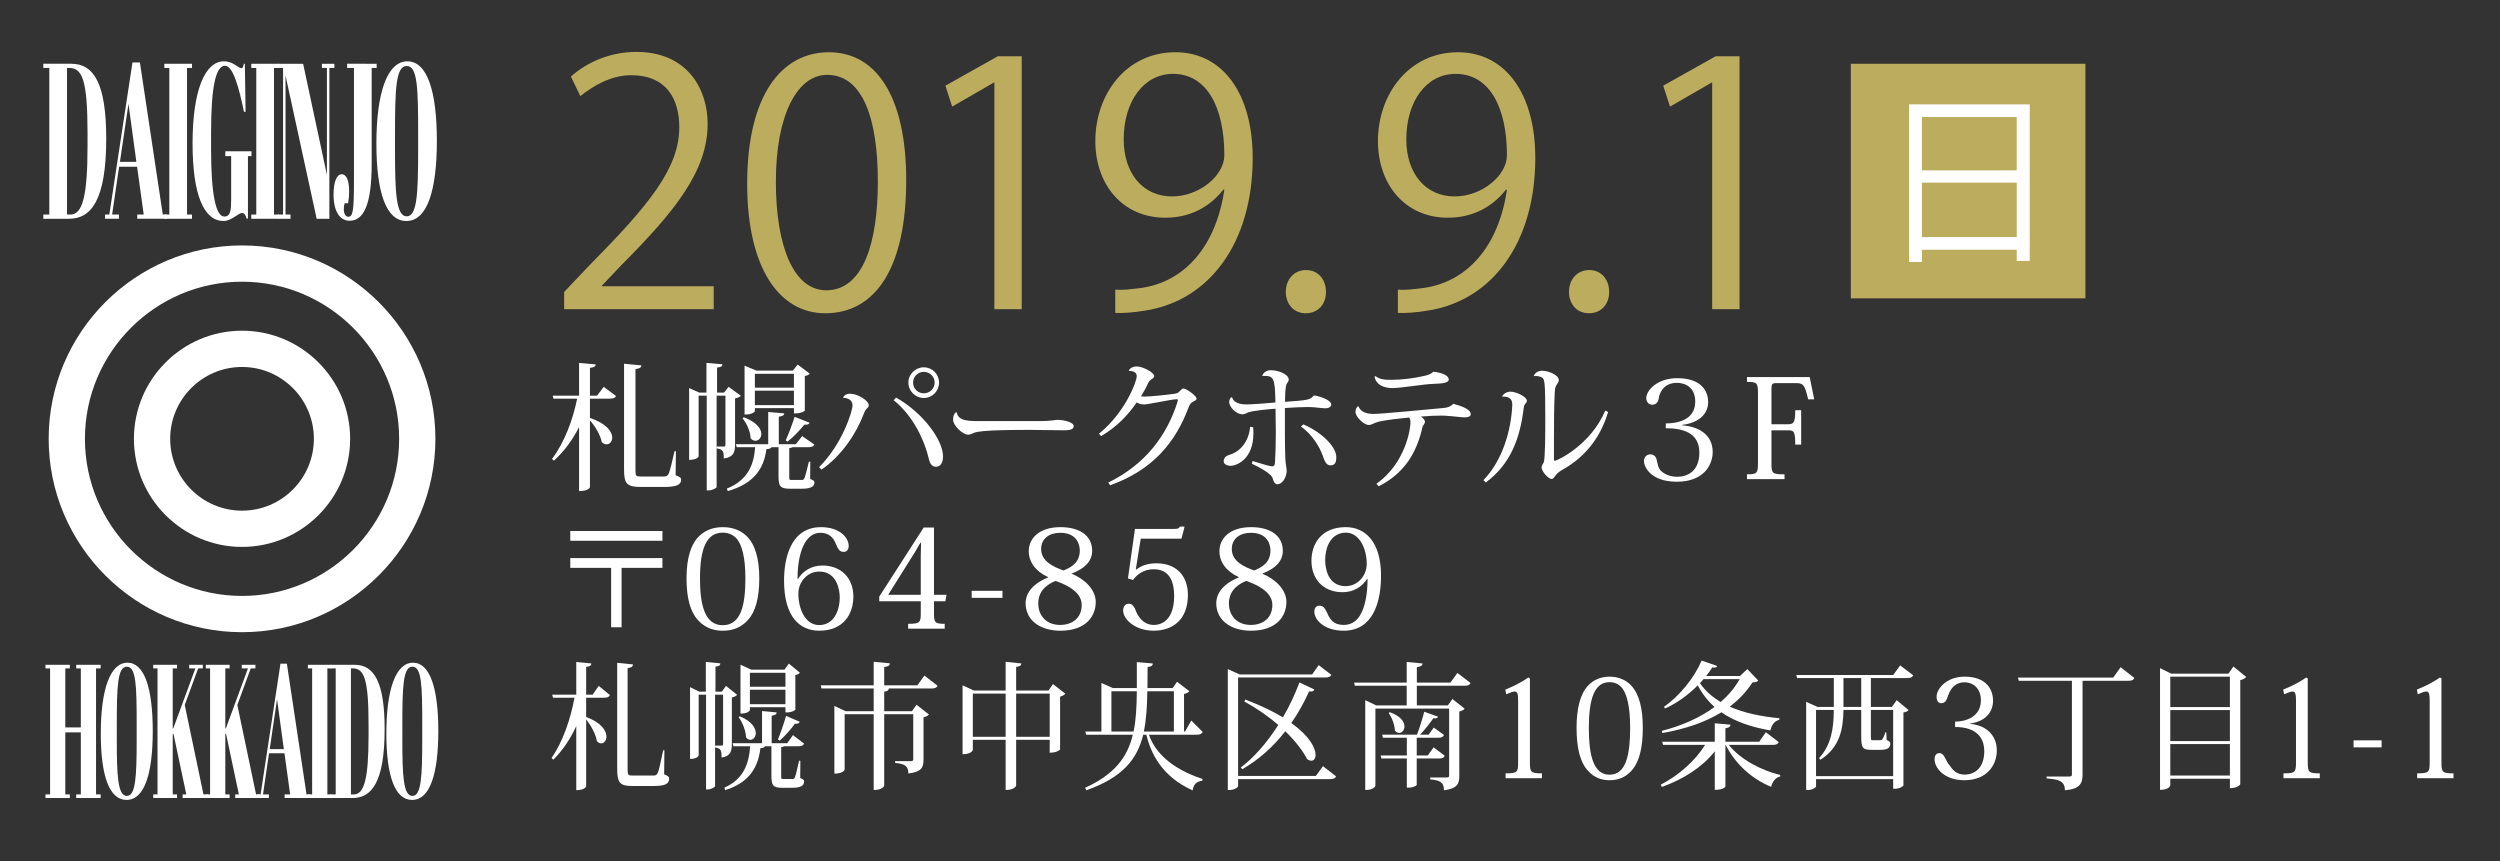 <?xml version="1.0" encoding="utf-8"?>
<!-- Generator: Adobe Illustrator 15.0.0, SVG Export Plug-In . SVG Version: 6.00 Build 0)  -->
<!DOCTYPE svg PUBLIC "-//W3C//DTD SVG 1.1//EN" "http://www.w3.org/Graphics/SVG/1.1/DTD/svg11.dtd">
<svg version="1.1" xmlns="http://www.w3.org/2000/svg" xmlns:xlink="http://www.w3.org/1999/xlink" x="0px" y="0px" width="418px"
	 height="144px" viewBox="0 0 418 144" enable-background="new 0 0 418 144" xml:space="preserve">
<rect x="0" y="0" width="418" height="144" fill="#333333" stroke="none"/>
<g id="レイヤー_2" display="none">
	<rect x="-104.5" y="-25.5" display="inline" fill="#50433E" stroke="#000000" stroke-miterlimit="10" width="553" height="254.5"/>
</g>
<g id="レイヤー_1">
	<rect x="483" y="2344" display="none" fill="#009F4C" width="890" height="316"/>
	<path display="none" fill="#FFFFFF" d="M683.285,2495.583c0,4.445-3.61,8.055-8.056,8.055c-4.427,0-8.055-3.592-8.055-8.055
		c0-4.5,3.646-8.056,8.055-8.056C679.657,2487.527,683.285,2491.102,683.285,2495.583z M667.973,2495.583
		c0,4.009,3.248,7.257,7.258,7.257s7.257-3.248,7.257-7.257c0-4.046-3.284-7.257-7.257-7.257
		C671.257,2488.326,667.973,2491.537,667.973,2495.583z M680.673,2495.583c0,3.012-2.431,5.443-5.443,5.443
		c-3.012,0-5.442-2.431-5.442-5.443c0-3.048,2.486-5.443,5.442-5.443C678.188,2490.14,680.673,2492.534,680.673,2495.583z"/>
	<path display="none" fill="#FFFFFF" d="M692.738,2493.72c-0.403,0-0.429,0.126-0.479,0.605c-0.101,1.058-0.932,2.595-2.015,2.595
		c-0.454,0-0.832-0.378-0.832-0.882c0-0.429,0.101-0.554,1.008-1.663c0.151-0.176,0.655-0.807,1.033-2.242
		c0.05-0.202,0.076-0.252,0.126-0.252c0.15,0,0.454,0.554,0.479,0.63c0.178,0.403,0.202,0.529,0.706,0.529h15.191
		c0.176,0,0.454-0.025,0.63-0.102c0.151-0.075,0.63-0.58,0.756-0.58c0.354,0,2.368,1.713,2.368,2.218
		c0,0.302-0.251,0.402-0.428,0.402c-0.151,0-0.781-0.101-0.907-0.101c-0.504,0-0.907,0.15-2.041,0.882
		c-0.076,0.05-0.529,0.354-0.604,0.354s-0.126-0.051-0.126-0.151c0-0.126,0.831-1.587,0.831-1.915c0-0.252-0.2-0.328-0.479-0.328
		L692.738,2493.72L692.738,2493.72z M694.2,2496.492c-0.102-0.102-0.102-0.126-0.102-0.151c0-0.05,0.025-0.075,0.076-0.075
		c0.176,0,0.958,0.075,1.134,0.101c1.234,0.05,2.268,0.076,3.451,0.076h4.057c0.302,0,0.63,0,0.906-0.403
		c0.403-0.604,0.479-0.706,0.781-0.706c0.428,0,2.242,1.108,2.242,1.486c0,0.303-0.202,0.353-1.109,0.604
		c-0.327,0.102-0.479,0.252-0.729,0.63c-0.453,0.681-1.059,1.563-2.317,2.872c-0.454,0.479-0.504,0.529-0.504,0.706
		c0,0.58,3.023,1.789,3.401,1.915c1.385,0.479,4.408,0.932,4.711,0.932c0.024,0,1.134-0.024,1.359-0.024
		c0.202,0,0.303,0.101,0.303,0.177c0,0.176-0.757,0.428-0.883,0.503c-0.604,0.328-1.083,0.706-1.461,1.235
		c-0.126,0.176-0.302,0.428-0.479,0.428s-4.057-0.882-7.356-3.451c-0.528-0.403-0.705-0.555-0.882-0.555
		c-0.353,0-1.688,1.033-1.965,1.185c-3.501,2.065-5.518,2.519-6.525,2.721c-0.63,0.126-1.285,0.277-1.915,0.277
		c-0.05,0-0.202,0-0.202-0.126s0.076-0.151,0.832-0.354c2.292-0.654,4.309-1.611,6.047-2.82c0.78-0.529,2.544-1.789,2.544-2.242
		c0-0.176-1.083-1.814-1.261-2.167c-0.15-0.277-0.756-1.537-0.882-1.789c-0.151-0.277-0.302-0.354-0.68-0.354
		c-0.252,0-1.663,0.126-1.891,0.126c-0.074,0-0.125-0.076-0.2-0.177L694.2,2496.492z M709.088,2485.508
		c0.403,0.228,0.705,0.403,0.705,0.68c0,0.252-0.227,0.328-0.403,0.328c-0.101,0-0.554-0.051-0.654-0.051
		c-0.756,0-1.89,0.102-3.352,0.277c-3.678,0.402-7.355,0.706-11.059,0.706h-1.486c-0.277,0-0.454-0.102-0.454-0.177
		c0-0.102,0.454-0.177,0.58-0.177c1.965-0.2,7.306-0.655,11.689-2.091c0.302-0.102,1.813-0.756,1.89-0.756
		C706.646,2484.248,708.811,2485.355,709.088,2485.508z M696.039,2492.713c-0.781,0-0.856-0.454-1.159-1.939
		c-0.126-0.681-0.504-1.612-0.729-2.041c-0.052-0.076-0.303-0.429-0.303-0.504c0-0.076,0.051-0.151,0.177-0.151
		c0.326,0,3.048,1.965,3.048,3.578C697.072,2492.285,696.618,2492.713,696.039,2492.713z M698.633,2497.122
		c-0.68,0-0.755,0-0.755,0.176c0,0.403,2.015,3.175,2.67,3.175c0.529,0,2.521-2.771,2.521-3.1c0-0.252-0.252-0.252-0.429-0.252
		L698.633,2497.122L698.633,2497.122z M701.505,2492.587c-0.729,0-0.756-0.228-1.033-2.343c-0.076-0.555-0.252-1.185-0.428-1.587
		c-0.025-0.025-0.277-0.604-0.277-0.63c0-0.126,0.102-0.176,0.177-0.176c0.328,0,2.544,2.016,2.544,3.552
		C702.488,2491.554,702.488,2492.587,701.505,2492.587z M704.629,2492.259c0.629-1.411,1.159-2.847,1.537-4.333
		c0.176-0.706,0.202-0.781,0.378-0.781c0.151,0,2.141,0.983,2.141,1.411c0,0.201-0.075,0.327-0.479,0.479
		c-0.68,0.277-0.958,0.58-1.537,1.386c-0.806,1.108-2.091,2.595-2.242,2.394C704.377,2492.788,704.604,2492.285,704.629,2492.259z"
		/>
	<path display="none" fill="#FFFFFF" d="M722.367,2486.339c-0.076,0.052-0.454,0.304-0.529,0.354
		c-0.503,0.428-2.292,3.073-2.292,3.375s0.252,0.428,0.605,0.58c0.554,0.202,0.729,0.302,0.729,0.58c0,0.2-0.101,0.276-0.328,0.452
		c-0.252,0.178-0.276,0.354-0.276,0.605c0,4.434,0.05,7.28,0.176,12.092c0,0.176,0.025,0.982,0.025,1.185
		c0,0.504-0.102,0.856-0.303,1.032c-0.252,0.228-0.932,0.479-1.285,0.479c-0.63,0-0.654-0.529-0.654-0.781
		c0-0.227,0.126-1.36,0.15-1.612c0.076-0.906,0.177-3.099,0.177-4.105c0-1.184-0.076-6.953-0.076-8.263c0-0.126,0-0.429-0.125-0.429
		c-0.052,0-1.587,2.192-1.839,2.52c-0.655,0.832-2.368,2.771-2.544,2.771c-0.076,0-0.102-0.051-0.102-0.102
		c0-0.025,0.252-0.403,0.277-0.479c0.101-0.127,2.016-3.375,2.922-5.189c2.368-4.736,2.646-5.895,2.646-7.129
		c0-0.15,0.075-0.227,0.201-0.227c0.076,0,0.151,0.024,0.228,0.075c0.176,0.102,1.058,0.604,1.259,0.706
		c1.083,0.604,1.209,0.68,1.209,1.083C722.619,2486.138,722.493,2486.264,722.367,2486.339z M733.25,2492.385
		c-0.327,0-0.806,0.025-0.806,0.832c0,0.856,0.075,4.687,0.075,5.441c0.025,0.831,0.102,4.483,0.102,5.215
		c0,1.107,0,1.864-1.008,2.569c-0.504,0.353-1.185,0.554-1.486,0.554c-0.227,0-0.277-0.075-0.68-0.604
		c-0.177-0.303-1.234-1.311-2.091-1.537c-0.051-0.025-0.579-0.151-0.579-0.202c0-0.076,0.075-0.076,0.101-0.076
		c0.252,0,1.311,0.024,1.537,0.024c1.814,0,2.016,0,2.167-0.504c0.126-0.402,0.126-5.188,0.126-6.424c0-1.26,0-3.3-0.05-4.483
		c-0.025-0.73-0.429-0.806-0.807-0.806h-3.274c-0.58,0-2.292,0.024-3.174,0.075c-0.102,0-0.453,0.05-0.555,0.05
		c-0.076,0-0.126-0.05-0.202-0.15l-0.503-0.579c-0.101-0.101-0.101-0.126-0.101-0.176c0-0.025,0.024-0.052,0.101-0.052
		c0.177,0,0.957,0.076,1.108,0.102c1.159,0.05,2.267,0.076,3.451,0.076h3.148c0.807,0,0.807-0.277,0.807-1.639
		c0-4.735,0-5.089-0.378-5.668c-0.025-0.024-0.102-0.15-0.102-0.227c0-0.176,0.151-0.176,0.202-0.176
		c0.201,0,2.041,0.529,2.368,0.604c0.251,0.076,0.479,0.176,0.479,0.428c0,0.328-0.328,0.529-0.528,0.655
		c-0.177,0.102-0.252,0.177-0.252,0.755c0,0.706-0.051,3.83-0.025,4.459c0,0.604,0.025,0.781,0.479,0.781
		c0.454,0,0.555-0.126,1.311-1.209c0.504-0.755,0.554-0.831,0.729-0.831c0.177,0,2.57,1.915,2.57,2.343
		c0,0.378-0.454,0.378-1.36,0.378L733.25,2492.385L733.25,2492.385z M724.407,2495.03c0-0.102,0.076-0.126,0.126-0.126
		c0.15,0,1.26,0.73,1.512,0.882c0.705,0.479,2.091,1.437,2.091,3.274c0,1.159-0.654,1.563-1.26,1.563
		c-0.705,0-0.806-0.504-0.907-1.26c-0.126-0.982-0.604-2.394-0.932-3.1C724.936,2496.063,724.407,2495.056,724.407,2495.03z"/>
	<path display="none" fill="#FFFFFF" d="M751.012,2491.595c0-2.055-0.09-2.72-1.45-2.841l-1.451-0.121
		c-0.242-0.121-0.272-0.544-0.03-0.665c2.54-0.454,4.202-1.24,4.988-1.753c0.12,0,0.241,0.061,0.302,0.15
		c-0.062,0.545-0.121,2.056-0.121,3.778v11.729c0,2.327,0.061,2.842,1.3,2.932l1.271,0.091c0.182,0.182,0.15,0.665-0.061,0.756
		c-1.179-0.061-2.539-0.091-3.597-0.091c-1.088,0-2.449,0.03-3.627,0.091c-0.211-0.091-0.242-0.573-0.062-0.756l1.239-0.091
		c1.271-0.09,1.3-0.604,1.3-2.932L751.012,2491.595L751.012,2491.595z"/>
	<path display="none" fill="#FFFFFF" d="M763.439,2487.636c0.15-0.483,0.302-0.756,0.785-0.815l7.285-1.028
		c0.182-0.03,0.272,0.151,0.272,0.272c-0.211,0.664-0.665,1.42-1.088,1.875l-5.713,0.815c-0.695,0.091-0.847,0.242-1.028,0.815
		l-0.544,1.813c-0.121,0.363,0,0.514,0.423,0.544l0.635,0.061c3.778,0.363,8.01,2.025,8.01,6.621c0,5.229-6.016,8.855-10.821,9.008
		c-0.333-0.121-0.363-0.727-0.091-0.938c4.686-0.271,8.676-3.144,8.676-7.285c0-4.291-4.564-5.379-8.132-5.44
		c-0.453,0-0.483-0.242-0.271-0.937L763.439,2487.636z"/>
	<path display="none" fill="#FFFFFF" d="M778.496,2493.418c0-1.027,0.725-1.783,1.692-1.783c1.027,0,1.692,0.816,1.692,1.783
		s-0.665,1.663-1.692,1.663C779.312,2495.081,778.496,2494.446,778.496,2493.418z M778.496,2502.306
		c0-1.028,0.725-1.784,1.692-1.784c1.027,0,1.692,0.816,1.692,1.784s-0.665,1.663-1.692,1.663
		C779.312,2503.968,778.496,2503.333,778.496,2502.306z"/>
	<path display="none" fill="#FFFFFF" d="M800.2,2496.1c0,4.746-1.844,9.885-6.257,9.885c-4.414,0-6.258-5.139-6.258-9.885
		c0-4.564,1.845-9.885,6.258-9.885S800.2,2491.535,800.2,2496.1z M790.376,2496.1c0,2.842,0.242,8.978,3.567,8.978
		c3.324,0,3.565-6.136,3.565-8.978s-0.242-8.979-3.565-8.979C790.618,2487.122,790.376,2493.258,790.376,2496.1z"/>
	<path display="none" fill="#FFFFFF" d="M815.317,2496.1c0,4.746-1.845,9.885-6.258,9.885c-4.414,0-6.257-5.139-6.257-9.885
		c0-4.564,1.845-9.885,6.257-9.885C813.473,2486.215,815.317,2491.535,815.317,2496.1z M805.493,2496.1
		c0,2.842,0.242,8.978,3.566,8.978c3.325,0,3.567-6.136,3.567-8.978s-0.242-8.979-3.567-8.979
		C805.735,2487.122,805.493,2493.258,805.493,2496.1z"/>
	<path display="none" fill="#FFFFFF" d="M836.146,2495.005c1.713,0.881,3.048,1.385,4.182,1.385c1.436,0,3.578-0.729,5.089-1.763
		c0.227-0.15,0.302-0.202,0.403-0.202c0.276,0,0.353,0.228,0.353,0.328c0,0.428-3.4,2.922-6.625,2.922
		c-0.58,0-1.663-0.024-4.509-1.461c-2.67-1.36-3.578-1.335-4.208-1.335c-1.133,0-3.099,0.378-4.761,1.437
		c-0.126,0.075-0.831,0.554-0.882,0.554c-0.228,0-0.327-0.176-0.327-0.328c0-0.454,3.4-3.048,6.625-3.048
		C832.24,2493.494,833.424,2493.594,836.146,2495.005z"/>
	<path display="none" fill="#FFFFFF" d="M875.646,2495.583c0,4.445-3.611,8.055-8.057,8.055c-4.427,0-8.055-3.592-8.055-8.055
		c0-4.5,3.646-8.056,8.055-8.056C872.016,2487.527,875.646,2491.102,875.646,2495.583z M860.332,2495.583
		c0,4.009,3.248,7.257,7.257,7.257c4.01,0,7.257-3.248,7.257-7.257c0-4.046-3.284-7.257-7.257-7.257
		S860.332,2491.537,860.332,2495.583z M873.032,2495.583c0,3.012-2.432,5.443-5.443,5.443s-5.443-2.431-5.443-5.443
		c0-3.048,2.486-5.443,5.443-5.443S873.032,2492.534,873.032,2495.583z"/>
	<path display="none" fill="#FFFFFF" d="M889.753,2485.734c0.302,0,0.454,0,0.706-0.277c0.151-0.176,0.453-0.605,0.729-0.605
		c0.403,0,1.512,1.159,1.512,1.587c0,0.151-0.025,0.202-0.453,0.63c-0.252,0.252-0.252,0.856-0.252,1.234
		c0,0.529,0.076,3.148,0.076,3.753c0,1.233-0.933,1.26-1.108,1.26c-0.529,0-0.604-0.353-0.731-1.058
		c-0.074-0.403-0.428-0.403-0.806-0.403h-3.25c-0.855,0-0.855,0.2-0.855,0.981c0,3.426,0.024,8.918,0.024,12.344
		c0,0.479,0,1.688-1.107,1.688c-0.73,0-0.73-0.629-0.73-0.881c0-0.076,0.05-0.681,0.05-0.983c0.228-6.424,0.228-6.852,0.228-12.722
		c0-3.022-0.05-4.006-0.075-4.61c-0.025-0.277-0.151-2.318-0.151-2.393c0-0.102,0-0.252,0.102-0.252
		c0.454,0,1.008,0.326,1.233,0.453c0.43,0.252,0.605,0.252,0.958,0.252h3.902V2485.734z M885.974,2489.11
		c-0.654,0-0.654,0.126-0.654,0.981c0,1.008,0,1.108,0.654,1.108h3.753c0.655,0,0.655-0.151,0.655-0.933
		c0-1.058,0-1.158-0.655-1.158L885.974,2489.11L885.974,2489.11z M889.703,2488.455c0.705,0,0.705-0.05,0.705-1.159
		c0-0.78,0-0.882-0.705-0.882h-3.653c-0.706,0-0.706,0.05-0.706,1.159c0,0.755,0,0.881,0.706,0.881L889.703,2488.455
		L889.703,2488.455z M896.983,2495.257c-0.655,0-0.933,0-0.933,0.681v2.064c0,0.277,0.025,0.58,0.403,0.58h0.882
		c0.228,0,0.479,0,0.756-0.403c0.579-0.78,0.629-0.856,0.881-0.856c0.378,0,1.663,1.233,1.663,1.587
		c0,0.327-0.528,0.327-1.335,0.327h-2.443c-0.579,0-0.807,0.075-0.807,0.705v4.636c0,0.882-0.729,1.26-1.184,1.26
		c-0.529,0-0.529-0.302-0.529-0.832c0-0.729,0.202-4.283,0.202-5.088c0-0.655-0.328-0.681-0.806-0.681h-0.883
		c-0.604,0-0.806,0.024-0.855,0.604c-0.151,1.285-0.403,2.746-1.915,4.535c-1.033,1.209-1.965,1.688-2.091,1.688
		c-0.075,0-0.177-0.075-0.177-0.151c0-0.05,0.051-0.101,0.379-0.454c1.31-1.436,2.367-3.98,2.367-5.744
		c0-0.353-0.176-0.479-0.504-0.479c-0.353,0-1.486,0-2.242,0.076c-0.074,0-0.453,0.05-0.528,0.05c-0.102,0-0.151-0.05-0.228-0.151
		l-0.504-0.58c-0.101-0.126-0.101-0.126-0.101-0.176s0.05-0.05,0.101-0.05c0.504,0,2.998,0.176,3.552,0.176
		c0.403,0,0.555-0.151,0.555-0.554v-2.092c0-0.327-0.05-0.654-0.655-0.654c-0.227,0-1.436,0.101-1.612,0.101
		c-0.076,0-0.126-0.051-0.227-0.15l-0.479-0.58c-0.101-0.126-0.101-0.126-0.101-0.177c0-0.05,0.05-0.05,0.076-0.05
		c0.176,0,0.932,0.076,1.107,0.076c0.73,0.024,2.041,0.101,3.478,0.101h3.174c1.083,0,1.31-0.024,1.612-0.402
		c0.503-0.68,0.578-0.756,0.806-0.756c0.327,0,1.587,1.082,1.587,1.485c0,0.328-0.529,0.328-1.335,0.328H896.983L896.983,2495.257z
		 M893.733,2498.583c0.504,0,0.756,0,0.806-0.353v-2.242c0-0.706-0.076-0.73-0.806-0.73h-0.832c-0.631,0-0.807,0-0.807,0.604v2.116
		c0,0.604,0.202,0.604,0.807,0.604L893.733,2498.583L893.733,2498.583z M901.115,2485.734c0.328,0,0.528,0,0.855-0.403
		c0.303-0.354,0.454-0.554,0.604-0.554c0.378,0,1.688,0.906,1.688,1.611c0,0.176-0.101,0.252-0.126,0.277
		c-0.428,0.328-0.504,0.403-0.58,0.604c-0.074,0.252-0.101,2.57-0.101,3.604c-0.025,1.789,0.025,10.581,0.025,12.571
		c0,1.737-0.202,2.569-0.958,2.998c-0.454,0.252-1.083,0.454-1.335,0.454c-0.202,0-0.253-0.051-0.605-0.68
		c-0.126-0.252-1.285-1.185-1.285-1.209c0-0.075,0.151-0.075,0.202-0.075c0.277,0.024,0.73,0.024,1.008,0.024
		c1.083,0,1.234-0.15,1.234-1.789c0-1.486,0.05-8.842,0.05-10.505c0-0.655-0.277-0.68-0.832-0.68h-3.552
		c-0.756,0-0.781,0.151-0.832,0.655c-0.076,0.68-0.982,0.806-1.134,0.806c-0.303,0-0.63-0.101-0.63-0.806v-4.51
		c0-0.402-0.126-2.241-0.126-2.67c0-0.101,0.051-0.402,0.276-0.402c0.277,0,0.479,0.101,1.311,0.504
		c0.353,0.176,0.479,0.176,0.78,0.176h4.062V2485.734z M897.21,2486.415c-0.729,0-0.729,0.05-0.729,1.033
		c0,0.907,0,0.957,0.729,0.957h3.879c0.378,0,0.73,0,0.73-0.454c0-0.428,0-1.209-0.051-1.311c-0.075-0.227-0.302-0.227-0.68-0.227
		L897.21,2486.415L897.21,2486.415z M897.235,2489.085c-0.503,0-0.681,0-0.73,0.328c-0.025,0.101-0.025,1.209-0.025,1.36
		c0,0.554,0.201,0.554,0.756,0.554h3.83c0.729,0,0.729-0.025,0.729-0.958c0-1.159,0-1.285-0.729-1.285L897.235,2489.085
		L897.235,2489.085z"/>
	<path display="none" fill="#FFFFFF" d="M910.791,2502.765c0.529,1.839,0.58,2.041,0.58,2.494c0,0.756-0.428,1.335-1.108,1.335
		c-0.932,0-0.982-0.832-1.058-1.939c-0.227-3.226-0.731-3.577-1.638-4.006c-0.126-0.05-0.856-0.302-0.856-0.327
		c0-0.076,1.587-0.454,1.814-0.63c0.806-0.604,3.148-7.685,3.4-7.685c0.076,0,0.05,0.076,0.05,0.151
		c0,0.705-1.536,6.701-1.536,7.986C910.438,2501.152,910.514,2501.782,910.791,2502.765z M909.833,2493.015
		c-0.479,0-0.579-0.126-1.159-1.31c-0.15-0.303-0.528-0.883-1.107-1.437c-0.177-0.15-0.505-0.454-0.505-0.528
		c0-0.076,0.228-0.076,0.303-0.076c1.31,0,3.351,0.981,3.351,2.217C910.715,2492.311,910.589,2493.015,909.833,2493.015z
		 M911.571,2487.624c-0.377,0-0.479-0.126-1.411-1.36c-0.681-0.932-0.982-1.26-1.311-1.562c-0.024-0.025-0.428-0.378-0.428-0.504
		c0-0.076,0.102-0.076,0.151-0.076c0.101,0,1.335,0.252,1.889,0.479c1.108,0.453,1.99,1.108,1.99,2.115
		C912.453,2487.12,912.126,2487.624,911.571,2487.624z M919.885,2503.722c0,0.177-0.075,0.202-0.755,0.454
		c-0.604,0.228-3.074,1.612-3.678,1.864c-0.907,0.378-2.595,0.981-3.048,0.981c-0.076,0-0.202-0.024-0.202-0.101
		c0-0.051,1.839-1.134,2.167-1.361c0.781-0.528,2.368-1.789,2.948-2.519c0.353-0.428,0.528-0.655,0.756-0.655
		c0.176,0,0.252,0.05,0.957,0.529C919.154,2502.991,919.885,2503.395,919.885,2503.722z M927.518,2487.322
		c0.202,0,0.454-0.025,0.655-0.378c0.151-0.277,0.252-0.354,0.378-0.354c0.302,0,1.915,1.461,1.915,1.89
		c0,0.328-0.554,0.504-0.958,0.504c-0.604,0-0.981,0.076-1.436,0.529c-0.075,0.076-0.755,0.706-0.856,0.706
		c-0.05,0-0.101-0.101-0.101-0.15c0-0.228,0.63-1.437,0.63-1.738c0-0.327-0.252-0.353-0.504-0.353h-10.883
		c-0.479,0-0.655,0.075-0.73,0.402c-0.202,1.008-0.479,2.242-1.537,2.242c-0.402,0-0.855-0.377-0.855-0.957
		c0-0.354,0.101-0.529,0.528-1.209c0.303-0.504,0.555-1.007,0.781-2.015c0.05-0.202,0.151-0.757,0.228-0.757
		c0.075,0,0.327,0.252,0.554,0.883c0.276,0.705,0.276,0.756,0.832,0.756h3.652c0.327,0,0.73,0,0.73-0.73
		c0-0.252-0.126-1.084-0.176-1.36c-0.025-0.126-0.252-0.781-0.252-0.933c0-0.15,0.101-0.227,0.276-0.227
		c0.151,0,1.285,0.227,1.663,0.302c0.907,0.177,1.008,0.202,1.008,0.504c0,0.151-0.176,0.302-0.554,0.681
		c-0.227,0.227-0.202,0.957-0.202,1.058c0,0.706,0.428,0.706,0.706,0.706h4.507V2487.322z M917.542,2501.73
		c-0.328,0-0.479,0.025-0.73,0.403c-0.176,0.228-0.353,0.479-0.855,0.479c-0.604,0-0.756-0.403-0.756-0.73
		c0-0.227,0.076-1.26,0.101-1.461c0-0.453,0.025-3.022,0.025-3.199c0-0.729-0.025-1.537-0.076-2.267
		c-0.025-0.228-0.151-1.134-0.151-1.335c0-0.102,0-0.252,0.126-0.252c0.327,0,1.185,0.529,1.738,0.855
		c0.354,0.228,0.554,0.228,0.781,0.228h2.116c0.528,0,0.705-0.177,0.705-0.856c0-1.713,0-1.89-0.781-1.89
		c-0.554,0-1.814,0-2.318,0.076c-0.05,0-0.302,0.05-0.353,0.05c-0.102,0-0.151-0.076-0.228-0.176l-0.479-0.58
		c-0.075-0.05-0.126-0.126-0.126-0.176c0-0.025,0.051-0.051,0.101-0.051c0.176,0,0.957,0.076,1.108,0.102
		c1.159,0.05,2.292,0.076,3.451,0.076h1.611c1.083,0,1.209,0,1.513-0.303c0.15-0.176,0.78-1.058,0.981-1.058
		s2.041,1.461,2.041,1.688c0,0.353-0.504,0.353-1.335,0.353h-2.922c-0.73,0-0.73,0.176-0.73,1.864c0,0.604,0.075,0.882,0.73,0.882
		h3.023c0.353,0,0.654-0.024,0.855-0.252c0.378-0.428,0.428-0.454,0.554-0.454c0.102,0,1.789,0.932,1.789,1.311
		c0,0.201-0.051,0.252-0.58,0.604c-0.227,0.15-0.252,1.36-0.252,1.638c0,0.302,0.025,2.771,0.051,3.048
		c0,0.201,0.075,0.882,0.075,1.234c0,0.806-0.428,1.436-1.134,1.436c-0.453,0-0.705-0.201-0.781-0.58
		c-0.075-0.479-0.126-0.705-0.756-0.705h-8.134V2501.73z M919.86,2497.676c0.705,0,0.705-0.328,0.705-1.285
		c0-0.932,0-1.284-0.705-1.284h-2.218c-0.706,0-0.706,0.327-0.706,1.31c0,0.932,0,1.26,0.706,1.26H919.86L919.86,2497.676z
		 M917.643,2498.355c-0.706,0-0.706,0.354-0.706,1.386c0,1.008,0,1.335,0.706,1.335h2.191c0.706,0,0.706-0.354,0.706-1.411
		c0-0.983,0-1.31-0.706-1.31H917.643L917.643,2498.355z M925.854,2497.676c0.73,0,0.73-0.454,0.73-0.856c0-1.461,0-1.713-0.73-1.713
		h-3.048c-0.729,0-0.729,0.479-0.729,0.855c0,1.486,0,1.713,0.729,1.713L925.854,2497.676L925.854,2497.676z M925.854,2501.077
		c0.681,0,0.681-0.604,0.681-0.907c0-1.461,0-1.813-0.681-1.813h-3.048c-0.705,0-0.705,0.604-0.705,0.906
		c0,1.461,0,1.814,0.705,1.814L925.854,2501.077L925.854,2501.077z M928.476,2506.997c-0.479,0-0.78-0.353-1.436-1.108
		c-1.083-1.233-2.343-2.115-3.124-2.568c-0.101-0.051-0.428-0.202-0.428-0.277c0-0.102,0.15-0.102,0.252-0.102
		c0.58,0,5.139,0.807,5.566,3.023C929.408,2506.417,928.979,2506.997,928.476,2506.997z"/>
	<path display="none" fill="#FFFFFF" d="M945.608,2491.595c0-2.055-0.091-2.72-1.451-2.841l-1.451-0.121
		c-0.242-0.121-0.272-0.544-0.03-0.665c2.54-0.454,4.202-1.24,4.988-1.753c0.121,0,0.242,0.061,0.302,0.15
		c-0.061,0.545-0.121,2.056-0.121,3.778v11.729c0,2.327,0.062,2.842,1.3,2.932l1.271,0.091c0.182,0.182,0.151,0.665-0.061,0.756
		c-1.179-0.061-2.538-0.091-3.597-0.091c-1.088,0-2.449,0.03-3.627,0.091c-0.211-0.091-0.242-0.573-0.061-0.756l1.238-0.091
		c1.271-0.09,1.301-0.604,1.301-2.932L945.608,2491.595L945.608,2491.595z"/>
	<path display="none" fill="#FFFFFF" d="M959.335,2488.965c3.145-3.083,6.831-4.05,8.675-4.292c0.211,0.091,0.272,0.483,0.121,0.636
		c-1.935,0.664-4.534,1.541-6.71,3.868c-2.569,2.72-3.446,6.045-3.446,9.159c0,3.507,1.209,6.741,4.202,6.741
		c2.268,0,3.416-2.056,3.416-4.625s-1.147-5.048-3.718-5.048c-0.604,0-1.088,0.15-1.391,0.241c-0.182-0.091-0.211-0.302-0.092-0.483
		c0.878-0.544,1.784-0.907,2.962-0.907c2.902,0,4.807,2.328,4.807,5.411c0,3.537-2.6,6.318-6.378,6.318
		c-4.413,0-6.499-3.446-6.499-7.558C955.284,2495.857,956.131,2492.109,959.335,2488.965z"/>
	<path display="none" fill="#FFFFFF" d="M973.092,2493.418c0-1.027,0.726-1.783,1.692-1.783c1.027,0,1.692,0.816,1.692,1.783
		s-0.665,1.663-1.692,1.663C973.908,2495.081,973.092,2494.446,973.092,2493.418z M973.092,2502.306
		c0-1.028,0.726-1.784,1.692-1.784c1.027,0,1.692,0.816,1.692,1.784s-0.665,1.663-1.692,1.663
		C973.908,2503.968,973.092,2503.333,973.092,2502.306z"/>
	<path display="none" fill="#FFFFFF" d="M994.797,2496.1c0,4.746-1.844,9.885-6.257,9.885c-4.414,0-6.257-5.139-6.257-9.885
		c0-4.564,1.844-9.885,6.257-9.885S994.797,2491.535,994.797,2496.1z M984.973,2496.1c0,2.842,0.242,8.978,3.567,8.978
		s3.566-6.136,3.566-8.978s-0.242-8.979-3.566-8.979C985.215,2487.122,984.973,2493.258,984.973,2496.1z"/>
	<path display="none" fill="#FFFFFF" d="M1009.914,2496.1c0,4.746-1.844,9.885-6.257,9.885c-4.414,0-6.257-5.139-6.257-9.885
		c0-4.564,1.844-9.885,6.257-9.885S1009.914,2491.535,1009.914,2496.1z M1000.09,2496.1c0,2.842,0.242,8.978,3.567,8.978
		s3.566-6.136,3.566-8.978s-0.241-8.979-3.566-8.979C1000.332,2487.122,1000.09,2493.258,1000.09,2496.1z"/>
	<rect id="_x3C_スライス_x3E__8_" fill="none" width="418" height="144"/>
	<rect x="569" display="none" opacity="0.3" fill="#00FF00" enable-background="new    " width="38" height="5000"/>
	<rect x="623" display="none" opacity="0.3" fill="#00FF00" enable-background="new    " width="38" height="5000"/>
	<rect x="677" display="none" opacity="0.3" fill="#00FF00" enable-background="new    " width="38" height="5000"/>
	<rect x="731" display="none" opacity="0.3" fill="#00FF00" enable-background="new    " width="38" height="5000"/>
	<rect x="785" display="none" opacity="0.3" fill="#00FF00" enable-background="new    " width="38" height="5000"/>
	<rect x="839" display="none" opacity="0.3" fill="#00FF00" enable-background="new    " width="38" height="5000"/>
	<rect x="893" display="none" opacity="0.3" fill="#00FF00" enable-background="new    " width="38" height="5000"/>
	<rect x="947" display="none" opacity="0.3" fill="#00FF00" enable-background="new    " width="38" height="5000"/>
	<rect x="544" display="none" opacity="0.3" fill="#FF9200" enable-background="new    " width="58" height="4997.443"/>
	<rect x="626" display="none" opacity="0.3" fill="#FF9200" enable-background="new    " width="58" height="4997.443"/>
	<rect x="708" display="none" opacity="0.3" fill="#FF9200" enable-background="new    " width="58" height="4997.443"/>
	<rect x="790" display="none" opacity="0.3" fill="#FF9200" enable-background="new    " width="58" height="4997.443"/>
	<rect x="872" display="none" opacity="0.3" fill="#FF9200" enable-background="new    " width="58" height="4997.443"/>
	<rect x="954" display="none" opacity="0.3" fill="#FF9200" enable-background="new    " width="58" height="4997.443"/>
	<g display="none" opacity="0.3">
		<rect x="494" display="inline" fill="#D22EFF" width="176" height="5000"/>
	</g>
	<g display="none" opacity="0.3">
		<rect x="690" display="inline" fill="#D22EFF" width="176" height="5000"/>
	</g>
	<g display="none" opacity="0.3">
		<rect x="886" display="inline" fill="#D22EFF" width="176" height="5000"/>
	</g>
	<rect x="543.25" y="10" display="none" opacity="0.3" fill="#45CDFF" enable-background="new    " width="225" height="4990"/>
	<rect x="788.25" y="10" display="none" opacity="0.3" fill="#45CDFF" enable-background="new    " width="225" height="4990"/>
	<rect x="298.25" display="none" opacity="0.3" fill="#5EFF7F" enable-background="new    " width="300" height="5000"/>
	<rect x="628.25" display="none" opacity="0.3" fill="#5EFF7F" enable-background="new    " width="300" height="5000"/>
	<rect x="958.25" display="none" opacity="0.3" fill="#5EFF7F" enable-background="new    " width="300" height="5000"/>
	<rect x="1.5" y="0.5" display="none" fill="none" stroke="#00FF00" stroke-miterlimit="10" width="3034" height="5000"/>
	<line display="none" fill="none" stroke="#00FF00" stroke-miterlimit="10" x1="3035" y1="2449.5" x2="0" y2="2449.5"/>
	<line display="none" fill="none" stroke="#00FF00" stroke-miterlimit="10" x1="3035" y1="2470.5" x2="0" y2="2470.5"/>
	<line display="none" fill="none" stroke="#00FF00" stroke-miterlimit="10" x1="3035" y1="2490.5" x2="0" y2="2490.5"/>
	<line display="none" fill="none" stroke="#00FF00" stroke-miterlimit="10" x1="3035" y1="2509.5" x2="0" y2="2509.5"/>
	<line display="none" fill="none" stroke="#00FF00" stroke-miterlimit="10" x1="3035" y1="2529.5" x2="0" y2="2529.5"/>
	<line display="none" fill="none" stroke="#00FF00" stroke-miterlimit="10" x1="3035" y1="2550.5" x2="0" y2="2550.5"/>
	<line display="none" fill="none" stroke="#00FF00" stroke-miterlimit="10" x1="3035" y1="2569.5" x2="0" y2="2569.5"/>
	<line display="none" fill="none" stroke="#00FF00" stroke-miterlimit="10" x1="3035" y1="2589.5" x2="0" y2="2589.5"/>
	<path fill="#FFFFFF" d="M40.467,91.443c-9.967,0-18.074-8.106-18.074-18.073c0-9.968,8.107-18.076,18.074-18.076
		s18.076,8.108,18.076,18.076C58.543,83.337,50.434,91.443,40.467,91.443 M40.467,61.357c-6.621,0-12.012,5.389-12.012,12.013
		s5.391,12.012,12.012,12.012c6.625,0,12.013-5.388,12.013-12.012S47.092,61.357,40.467,61.357"/>
	<path fill="#FFFFFF" d="M40.467,105.702c-17.827,0-32.33-14.505-32.33-32.333s14.503-32.332,32.33-32.332
		c17.828,0,32.333,14.504,32.333,32.332S58.295,105.702,40.467,105.702 M40.467,47.101c-14.482,0-26.267,11.785-26.267,26.27
		c0,14.483,11.784,26.268,26.267,26.268c14.486,0,26.27-11.782,26.27-26.268C66.737,58.886,54.954,47.101,40.467,47.101"/>
	<path fill="#FFFFFF" d="M11.539,36.578H7.243v-0.703h1.001V11.364H7.243v-0.702h4.691c3.75,0,5.828,3.294,5.828,12.512
		C17.762,33.615,15.167,36.578,11.539,36.578 M11.782,35.875c2.049,0,2.854-3.222,2.854-11.515v-2.148
		c0-8.996-0.94-10.848-3.065-10.848h-0.366v24.511H11.782L11.782,35.875z"/>
	<path fill="#FFFFFF" d="M22.922,27.877h-3.006l-1.169,7.998h1.14v0.703h-2.323v-0.703h0.714l3.872-25.436h1.244l3.824,25.436h0.699
		v0.703h-4.964v-0.703h1.079L22.922,27.877z M20.053,27.063h2.749l-1.32-9.699L20.053,27.063z"/>
	<polygon fill="#FFFFFF" points="32.105,10.662 32.105,11.364 31.271,11.364 31.271,35.875 32.105,35.875 32.105,36.578 
		27.475,36.578 27.475,35.875 28.311,35.875 28.311,11.364 27.475,11.364 27.475,10.662 	"/>
	<path fill="#FFFFFF" d="M38.649,33.282V26.1h-0.975v-0.813h4.374V26.1h-0.592v10.44h-0.228c-0.183-0.629-0.35-0.924-0.775-0.924
		c-0.606,0-1.746,1.333-3.066,1.333c-3.218,0-5.191-4.146-5.191-12.996c0-8.959,2.125-13.699,5.237-13.699
		c1.579,0,2.397,1.148,2.93,1.148c0.243,0,0.305-0.261,0.411-0.74h0.167l0.121,8.033h-0.273c-0.85-4.146-1.837-7.701-3.174-7.701
		c-1.503,0-2.322,3.406-2.322,11.07v2.925c0,7.517,0.804,11.218,2.202,11.218C38.556,36.207,38.649,35.171,38.649,33.282"/>
	<polygon fill="#FFFFFF" points="46.646,10.662 46.646,11.364 45.811,11.364 45.811,35.875 46.646,35.875 46.646,36.578 
		42.016,36.578 42.016,35.875 42.851,35.875 42.851,11.364 42.016,11.364 42.016,10.662 	"/>
	<polygon fill="#FFFFFF" points="55.07,36.578 52.946,36.578 47.738,12.624 47.738,35.875 48.575,35.875 48.575,36.578 
		46.494,36.578 46.494,35.875 47.329,35.875 47.329,11.364 46.494,11.364 46.494,10.662 50.683,10.662 54.66,29.247 54.66,11.364 
		53.826,11.364 53.826,10.662 55.907,10.662 55.907,11.364 55.07,11.364 	"/>
	<path fill="#FFFFFF" d="M62.978,10.662v0.701h-0.834v15.996c0,6.813-1.307,9.551-3.706,9.551c-1.623,0-2.67-1.592-2.67-4.369
		c0-2.107,0.529-3.405,1.349-3.405c0.882,0,1.261,1.222,1.261,2.851c0,0.631-0.06,1.296-0.167,2.001H57.62
		c-0.091,0.368-0.137,0.666-0.137,0.961c0,0.778,0.304,1.296,0.744,1.296c0.805,0,0.957-1.037,0.957-6.219V11.363h-1.14v-0.702
		L62.978,10.662L62.978,10.662z"/>
	<path fill="#FFFFFF" d="M68.124,10.254c3.266,0,4.919,4.888,4.919,13.293c0,8.255-1.594,13.402-5.101,13.402
		c-3.385,0-5.008-4.776-5.008-12.924C62.933,15.511,64.739,10.254,68.124,10.254 M69.915,22.396c0-7.59-0.09-11.364-1.912-11.364
		c-1.838,0-1.959,3.924-1.959,11.515v2.666c0,6.96,0.184,10.959,1.959,10.959c1.7,0,1.912-3.594,1.912-11.034V22.396z"/>
	<polygon fill="#FFFFFF" points="11.674,111.154 11.674,111.76 10.918,111.76 10.918,121.624 13.514,121.624 13.514,111.76 
		12.745,111.76 12.745,111.154 16.827,111.154 16.827,111.76 16.058,111.76 16.058,132.824 16.827,132.824 16.827,133.428 
		12.745,133.428 12.745,132.824 13.514,132.824 13.514,122.452 10.918,122.452 10.918,132.824 11.674,132.824 11.674,133.428 
		7.605,133.428 7.605,132.824 8.375,132.824 8.375,111.76 7.605,111.76 7.605,111.154 	"/>
	<path fill="#FFFFFF" d="M21.315,110.804c2.804,0,4.226,4.201,4.226,11.423c0,7.098-1.37,11.52-4.383,11.52
		c-2.909,0-4.305-4.104-4.305-11.104C16.853,115.324,18.406,110.804,21.315,110.804 M22.853,121.241c0-6.523-0.078-9.77-1.644-9.77
		c-1.579,0-1.682,3.373-1.682,9.896v2.292c0,5.98,0.155,9.419,1.682,9.419c1.461,0,1.644-3.087,1.644-9.483V121.241z"/>
	<polygon fill="#FFFFFF" points="29.599,111.154 29.599,111.76 28.88,111.76 28.88,121.814 28.985,121.751 32.663,111.76 
		31.632,111.76 31.632,111.154 33.917,111.154 33.917,111.76 33.133,111.76 30.889,117.869 34.02,132.824 34.724,132.824 
		34.724,133.428 30.537,133.428 30.537,132.824 31.15,132.824 28.998,122.674 28.88,122.736 28.88,132.824 29.599,132.824 
		29.599,133.428 25.62,133.428 25.62,132.824 26.336,132.824 26.336,111.76 25.62,111.76 25.62,111.154 	"/>
	<polygon fill="#FFFFFF" points="38.39,111.154 38.39,111.76 37.672,111.76 37.672,121.814 37.778,121.751 41.457,111.76 
		40.424,111.76 40.424,111.154 42.707,111.154 42.707,111.76 41.925,111.76 39.682,117.869 42.813,132.824 43.516,132.824 
		43.516,133.428 39.331,133.428 39.331,132.824 39.942,132.824 37.79,122.674 37.672,122.736 37.672,132.824 38.39,132.824 
		38.39,133.428 34.411,133.428 34.411,132.824 35.128,132.824 35.128,111.76 34.411,111.76 34.411,111.154 	"/>
	<path fill="#FFFFFF" d="M47.562,125.95h-2.584l-1.004,6.874h0.979v0.604h-1.995v-0.604h0.612l3.326-21.861h1.07l3.286,21.861h0.602
		v0.604h-4.267v-0.604h0.926L47.562,125.95z M45.096,125.251h2.361l-1.135-8.337L45.096,125.251z"/>
	<polygon fill="#FFFFFF" points="55.453,111.154 55.453,111.76 54.736,111.76 54.736,132.824 55.453,132.824 55.453,133.428 
		51.475,133.428 51.475,132.824 52.192,132.824 52.192,111.76 51.475,111.76 51.475,111.154 	"/>
	<path fill="#FFFFFF" d="M58.961,133.428h-3.69v-0.603h0.859V111.76h-0.859v-0.605H59.3c3.224,0,5.011,2.832,5.011,10.756
		C64.311,130.882,62.081,133.428,58.961,133.428 M59.17,132.825c1.763,0,2.453-2.771,2.453-9.897v-1.846
		c0-7.732-0.809-9.322-2.634-9.322h-0.314v21.065H59.17z"/>
	<path fill="#FFFFFF" d="M69.058,110.804c2.806,0,4.228,4.201,4.228,11.423c0,7.098-1.371,11.52-4.383,11.52
		c-2.909,0-4.304-4.104-4.304-11.104C64.598,115.324,66.15,110.804,69.058,110.804 M70.599,121.241c0-6.523-0.079-9.77-1.644-9.77
		c-1.58,0-1.684,3.373-1.684,9.896v2.292c0,5.98,0.154,9.419,1.684,9.419c1.459,0,1.644-3.087,1.644-9.483V121.241z"/>
	<g>
		<path fill="#BCAC5E" d="M119.334,51.699H94.323V48.82l4.121-4.348c10.05-10.162,15.131-16.316,15.131-23.204
			c0-4.517-1.977-8.694-8.073-8.694c-3.388,0-6.437,1.863-8.469,3.5L95.452,12.8c2.597-2.314,6.437-4.121,10.953-4.121
			c8.524,0,11.912,6.21,11.912,12.025c0,7.96-5.589,14.735-14.34,23.543l-3.331,3.5v0.113h18.688V51.699z"/>
		<path fill="#BCAC5E" d="M124.927,30.697c0-14.792,5.758-21.962,13.662-21.962c8.018,0,12.929,7.565,12.929,21.397
			c0,14.679-5.138,22.244-13.55,22.244C130.29,52.377,124.927,44.812,124.927,30.697z M146.775,30.358
			c0-10.558-2.541-17.841-8.469-17.841c-5.024,0-8.581,6.719-8.581,17.841s3.104,18.179,8.412,18.179
			C144.404,48.537,146.775,40.408,146.775,30.358z"/>
		<path fill="#BCAC5E" d="M166.257,51.699V13.816h-0.112l-6.944,4.008l-1.13-3.5l8.751-4.912h4.009v42.287H166.257z"/>
		<path fill="#BCAC5E" d="M204.538,31.713c-2.314,2.937-5.589,4.687-9.711,4.687c-7.227,0-11.687-5.646-11.687-12.816
			c0-7.734,5.081-14.848,13.381-14.848c7.903,0,12.929,6.888,12.929,17.671c0,14.058-7.114,23.825-17.954,25.519
			c-1.976,0.339-3.782,0.452-5.024,0.396v-3.896c1.186,0.112,2.541-0.057,4.348-0.282c7.113-1.017,12.477-6.775,13.889-16.43
			H204.538z M187.883,23.301c0,5.702,3.219,9.542,8.074,9.542c4.572,0,8.751-3.501,8.751-6.888c0-8.131-2.992-13.606-8.582-13.606
			C191.214,12.349,187.883,16.978,187.883,23.301z"/>
		<path fill="#BCAC5E" d="M214.986,48.82c0-2.146,1.411-3.67,3.388-3.67c1.976,0,3.331,1.524,3.331,3.67
			c0,2.032-1.299,3.557-3.388,3.557C216.172,52.377,214.986,50.683,214.986,48.82z"/>
	</g>
	<g>
		<path fill="#BCAC5E" d="M251.79,31.713c-2.314,2.937-5.589,4.687-9.711,4.687c-7.227,0-11.687-5.646-11.687-12.816
			c0-7.734,5.081-14.848,13.381-14.848c7.903,0,12.929,6.888,12.929,17.671c0,14.058-7.114,23.825-17.954,25.519
			c-1.976,0.339-3.782,0.452-5.024,0.396v-3.896c1.186,0.112,2.541-0.057,4.348-0.282c7.113-1.017,12.477-6.775,13.889-16.43H251.79
			z M235.135,23.301c0,5.702,3.219,9.542,8.074,9.542c4.572,0,8.751-3.501,8.751-6.888c0-8.131-2.992-13.606-8.582-13.606
			C238.466,12.349,235.135,16.978,235.135,23.301z"/>
	</g>
	<g>
		<path fill="#BCAC5E" d="M262.333,48.82c0-2.146,1.411-3.67,3.388-3.67c1.976,0,3.331,1.524,3.331,3.67
			c0,2.032-1.299,3.557-3.388,3.557C263.519,52.377,262.333,50.683,262.333,48.82z"/>
	</g>
	<g>
		<path fill="#BCAC5E" d="M286.278,51.699V13.816h-0.112l-6.944,4.008l-1.13-3.5l8.751-4.912h4.009v42.287H286.278z"/>
	</g>
	<g>
		<rect x="309.458" y="10.662" fill="#BCAC5E" width="39.223" height="39.22"/>
	</g>
	<g>
		<path fill="#FFFFFF" d="M319.199,17.452h20.172v26.171h-2.176v-1.865h-15.852v2.051h-2.145V17.452z M337.195,19.565h-15.852v8.921
			h15.852V19.565z M321.344,39.644h15.852v-9.107h-15.852V39.644z"/>
	</g>
	<g>
		<path fill="#FFFFFF" d="M99.835,66.151l1.104-1.472l2.069,1.541c-0.184,0.321-0.46,0.437-1.08,0.437h-3.289v3.22
			c2.829,0.966,3.726,2.322,3.726,3.288c0,0.667-0.437,1.127-0.942,1.127c-0.276,0-0.553-0.115-0.806-0.368
			c-0.206-1.149-1.104-2.668-1.978-3.634v11.176c0,0.046-0.253,0.645-1.816,0.645V71.395c-1.058,2.115-2.46,4.023-4.208,5.634
			l-0.321-0.299c2.069-2.736,3.449-6.416,4.208-10.072h-3.955l-0.139-0.506h4.415v-5.473l2.782,0.253
			c-0.046,0.322-0.253,0.506-0.966,0.575v4.645H99.835z M113.011,75.441l-0.046,4.024c0.782,0.299,0.92,0.437,0.92,0.713
			c0,0.851-0.689,1.241-2.874,1.241h-3.863c-2.3,0-2.806-0.506-2.806-2.874V60.816l2.897,0.276c-0.046,0.367-0.207,0.506-0.989,0.62
			v16.901c0,0.966,0.093,1.059,0.874,1.059h3.863c0.322,0,0.598-0.046,0.782-0.414c0.229-0.392,0.62-2.069,1.012-3.817H113.011z"/>
		<path fill="#FFFFFF" d="M123.87,66.175c-0.139,0.184-0.529,0.367-0.966,0.437v7.749c0,1.219-0.253,2.093-1.886,2.3
			c0-1.127-0.069-1.541-1.173-1.679v-0.322h1.219c0.184,0,0.229-0.092,0.229-0.345v-8.163h-1.472v15.292
			c-0.022,0.138-0.666,0.552-1.402,0.552h-0.253V66.151h-1.356v10.141c0,0.023-0.185,0.598-1.587,0.598V64.887l1.701,0.759h1.196
			v-4.967l2.667,0.229c-0.022,0.368-0.207,0.46-0.896,0.552v4.186h1.173l0.759-0.966L123.87,66.175z M135.482,77.189l-0.023,2.896
			c0.645,0.253,0.713,0.346,0.713,0.575c0,0.667-0.552,1.058-2.139,1.058h-1.885c-1.679,0-1.979-0.391-1.979-2.046v-4.898h-1.172
			c-0.115,0.207-0.368,0.299-0.852,0.322c-0.391,3.012-1.862,5.702-6.461,7.014l-0.161-0.414c3.519-1.403,4.53-4.001,4.737-6.922
			h-3.082l-0.138-0.506h5.403v-5.381l2.69,0.23c-0.046,0.321-0.253,0.46-0.919,0.552v4.599h2.851l1.059-1.356l2.046,1.426
			c-0.184,0.321-0.437,0.437-1.058,0.437h-2.621c-0.092,0.069-0.253,0.115-0.529,0.161v4.76c0,0.529,0,0.552,0.391,0.552h1.633
			c0.299,0,0.392-0.022,0.529-0.345c0.138-0.299,0.414-1.448,0.735-2.713H135.482z M124.376,69.762
			c2.207,0.851,2.92,1.978,2.92,2.806c0,0.644-0.46,1.126-0.988,1.126c-0.276,0-0.553-0.114-0.806-0.413
			c-0.022-1.081-0.644-2.507-1.356-3.357L124.376,69.762z M126.215,68.244v0.482c0,0.161-0.552,0.575-1.448,0.575h-0.276v-8.163
			l1.978,0.828h6.094l0.805-1.013l2.024,1.519c-0.139,0.184-0.368,0.321-0.828,0.391v5.771c0,0.115-0.644,0.483-1.518,0.483h-0.299
			v-0.874H126.215z M132.746,62.495h-6.531v2.322h6.531V62.495z M126.215,67.738h6.531v-2.415h-6.531V67.738z M135.367,70.682
			c-0.115,0.229-0.322,0.368-0.874,0.321c-0.851,1.035-1.908,2.139-2.805,2.829l-0.322-0.207c0.437-0.943,1.035-2.483,1.494-3.933
			L135.367,70.682z"/>
		<path fill="#FFFFFF" d="M140.959,66.496c0.253-0.528,0.69-0.667,1.15-0.667c1.333,0,3.149,1.173,3.149,1.909
			c0,0.528-0.413,0.345-0.805,1.38c-1.265,3.38-3.771,7.128-7.105,9.404l-0.391-0.414c3.909-3.886,5.588-9.404,5.588-10.324
			c0-0.851-0.736-1.265-1.563-1.265L140.959,66.496z M149.835,66.474c4.484,2.552,7.842,7.082,7.842,9.864
			c0,0.92-0.368,1.702-1.173,1.702c-0.689,0-1.035-0.529-1.219-1.38c-0.689-2.897-2.461-6.99-5.864-9.75L149.835,66.474z
			 M154.457,61.414c1.426,0,2.553,1.15,2.553,2.553c0,1.426-1.127,2.575-2.553,2.575c-1.402,0-2.575-1.149-2.575-2.575
			C151.882,62.519,153.101,61.414,154.457,61.414z M156.273,63.967c0-0.988-0.827-1.794-1.816-1.794
			c-0.988,0-1.793,0.806-1.793,1.794c0,1.012,0.805,1.794,1.793,1.794C155.492,65.761,156.273,64.933,156.273,63.967z"/>
		<path fill="#FFFFFF" d="M174.031,70.405c1.609,0,2.46-0.207,2.806-0.207c1.08,0.023,2.69,0.392,2.69,1.058
			c0,0.46-0.506,0.69-1.472,0.69c-0.828,0-4.921-0.069-5.841-0.069c-2.553,0-8.163,0-9.336,0.483
			c-0.322,0.114-0.621,0.321-0.989,0.321c-0.942,0-2.529-1.54-2.529-2.483c0-0.598,0.115-0.942,0.437-1.241l0.161-0.023
			c0.253,1.242,1.311,1.472,3.541,1.472H174.031z"/>
		<path fill="#FFFFFF" d="M183.74,72.521c4.346-3.496,6.323-8.692,6.323-9.636c0-0.689-0.689-0.873-1.333-0.873
			c0.16-0.438,0.62-0.736,1.356-0.736c1.012,0,2.897,1.012,2.897,1.609c0,0.276-0.253,0.346-0.483,0.553
			c-0.138,0.092-0.391,0.299-0.528,0.598c-0.299,0.689-0.759,1.54-1.196,2.23c0.161,0.022,0.345,0.046,0.529,0.046
			c1.012,0,3.725-0.276,5.128-0.483c0.46-0.068,0.644-0.229,0.828-0.437c0.206-0.207,0.391-0.437,0.598-0.437
			c0.506,0,2.207,1.241,2.207,1.679c0,0.275-0.275,0.367-0.644,0.552c-0.207,0.092-0.506,0.437-0.644,0.805
			c-2.162,5.841-5.887,10.531-13.177,13.153l-0.299-0.46c6.209-3.036,9.796-7.888,11.566-13.452
			c0.046-0.139,0.069-0.253,0.069-0.322c0-0.115-0.046-0.161-0.161-0.161c-0.851,0-4.76,0.874-5.473,0.874
			c-0.575,0-0.943-0.138-1.242-0.345c-1.356,2-3.288,4.093-5.955,5.634L183.74,72.521z"/>
		<path fill="#FFFFFF" d="M209.521,71.417c0.046,0.368,0.046,0.736,0.046,1.058c0,4.301-2.805,5.404-3.794,5.404
			c-0.621,0-1.173-0.276-1.173-0.759c0-0.529,0.345-0.896,0.989-1.081c1.839-0.552,3.242-2.299,3.426-4.668L209.521,71.417z
			 M211.063,62.794c0.138-0.437,0.667-0.896,1.402-0.896c1.311,0,3.013,0.689,3.013,1.587c0,0.229-0.161,0.437-0.299,0.62
			c-0.299,0.346-0.322,2.415-0.322,3.082c3.748-0.276,4.186-0.299,4.783-1.035c0.046-0.022,0.069-0.022,0.092-0.022
			c0.345,0,2.852,0.62,2.852,1.518c0,0.391-0.438,0.62-0.966,0.62c-0.689,0-1.587-0.184-2.621-0.207h-0.46
			c-1.059,0-2.415,0.069-3.702,0.161c-0.023,2.806,0,6.944,0.068,8.37c0.046,1.242,0.23,1.564,0.23,2.139
			c0,0.897-0.621,2.23-1.541,2.23c-0.621,0-0.689-0.735-0.874-1.173c-0.46-0.735-2.046-1.609-3.403-2.253l0.115-0.46
			c2.161,0.689,3.013,0.896,3.288,0.896c0.345,0,0.438-0.275,0.46-0.621c0.092-1.472,0.138-3.288,0.138-5.059
			c0-1.426-0.022-2.806-0.046-3.955c-1.311,0.092-3.679,0.322-4.599,0.621c-0.207,0.092-0.552,0.321-0.942,0.321
			c-0.966,0-2.208-1.149-2.208-2.092c0-0.253,0.138-0.552,0.276-0.713l0.207-0.046c0.16,0.598,0.805,1.195,2.368,1.195
			c0.782,0,3.242-0.161,4.875-0.322c-0.069-4.23-0.276-4.507-2.162-4.438L211.063,62.794z M217.915,70.957
			c2.943,1.242,5.519,3.68,5.519,5.496c0,0.736-0.161,1.356-0.988,1.356c-0.713,0-0.989-0.759-1.288-1.633
			c-0.46-1.333-1.748-3.563-3.633-4.852L217.915,70.957z"/>
		<path fill="#FFFFFF" d="M227.141,67.945c0.368,0.966,1.38,1.265,2.553,1.265c1.288,0,9.773-0.828,11.612-0.989
			c0.667-0.046,1.242-0.229,1.679-0.713c1.563,0.438,2.921,0.943,2.921,1.748c0,0.414-0.506,0.528-1.035,0.528
			c-0.621,0-1.655-0.184-3.22-0.275c-0.229,0-0.482-0.023-0.735-0.023c-0.989,0-2.208,0.069-3.357,0.161
			c0.368,0.23,0.69,0.598,0.69,0.828c0,0.506-0.322,0.46-0.438,1.034c-0.92,4.048-2.874,7.565-7.289,9.796l-0.391-0.413
			c4.921-3.473,5.702-9.268,5.702-10.233c0-0.391-0.069-0.644-0.229-0.851c-1.196,0.115-3.795,0.391-5.06,0.689
			c-0.873,0.207-1.08,0.553-1.725,0.553c-0.735,0-2.185-1.312-2.185-2.208c0-0.345,0.185-0.805,0.46-0.92L227.141,67.945z
			 M229.97,62.886c0.713,0.529,1.402,0.621,2.506,0.621c1.886,0,3.771-0.229,5.611-0.644c0.574-0.138,1.173-0.276,1.563-0.713
			c1.265,0.138,2.599,0.552,2.575,1.334c0,0.574-1.38,0.666-2.392,0.689c-2.046,0.069-5.495,0.713-7.014,0.713
			c-1.54,0-2.782-0.621-2.989-1.908L229.97,62.886z"/>
		<path fill="#FFFFFF" d="M251.176,66.243c0.207-0.414,0.805-0.759,1.334-0.759c1.012,0,2.782,0.851,2.782,1.541
			c0,0.253-0.184,0.368-0.322,0.552c-0.138,0.207-0.16,0.345-0.207,0.667c-0.62,5.036-2.161,9.313-6.323,12.417l-0.414-0.368
			c3.174-3.288,4.646-8.277,4.829-12.601V67.6c0-1.172-0.966-1.333-1.655-1.265L251.176,66.243z M268.882,68.888
			c-1.472,4.853-4.323,7.818-7.795,9.75c-0.438,0.253-0.713,0.506-0.92,0.759c-0.276,0.345-0.437,0.689-0.735,0.689
			c-0.529,0-1.679-1.241-1.679-1.954c0-0.299,0.253-0.575,0.367-0.828c0.253-0.667,0.253-5.449,0.253-7.542
			c0-6.117-0.114-6.416-0.598-6.669c-0.322-0.161-0.828-0.275-1.287-0.207l-0.023-0.022c0.115-0.46,0.644-0.874,1.356-0.874
			c1.058,0,2.806,0.689,2.806,1.563c0,0.299-0.161,0.483-0.345,0.759c-0.161,0.253-0.299,0.599-0.322,1.196
			c-0.115,1.932-0.138,5.128-0.138,8.117v3.242c0,0.115,0.046,0.184,0.138,0.184c0.345,0,5.979-2.575,8.439-8.393L268.882,68.888z"
			/>
		<path fill="#FFFFFF" d="M278.521,70.797c1.494,0,4.921-0.346,4.921-3.634c0-2.507-1.771-3.15-3.082-3.15
			c-2.391,0-2.966,2.023-3.012,2.553c-0.092,0.689-0.46,1.104-1.127,1.104c-0.506,0-0.966-0.437-0.966-1.104
			c0-1.311,1.862-3.334,5.174-3.334c4.186,0,5.174,2.299,5.174,4.001c0,1.886-1.426,3.449-4.369,3.817v0.068
			c2.599,0.161,5.128,1.449,5.128,4.438c0,2.139-1.448,4.989-6.002,4.989c-4.322,0-5.495-2.46-5.495-3.472
			c0-0.598,0.46-1.104,1.034-1.104c0.529,0,0.943,0.275,1.081,0.851c0.161,0.552,0.184,1.311,0.689,1.862
			c0.506,0.529,1.472,1.035,2.76,1.035c1.609,0,3.702-0.828,3.702-4.048c0-3.356-2.806-4.069-5.61-4.069V70.797z"/>
		<path fill="#FFFFFF" d="M301.153,68.589v5.749h-0.988c0-2.208-0.207-2.392-1.219-2.392h-2.76v5.519c0,1.702,0.115,1.84,2.185,1.84
			v0.805h-6.277v-0.805c1.679,0,1.839-0.185,1.839-1.84V65.691c0-1.679-0.184-1.84-1.839-1.84v-0.805h10.485l0.759,3.726h-1.012
			c-0.598-2.529-0.828-2.714-2.115-2.714h-3.174c-0.781,0-0.851,0.139-0.851,1.15v5.726h2.736c1.012,0,1.242-0.299,1.242-2.346
			H301.153z"/>
		<path fill="#FFFFFF" d="M110.758,90.416H95.351v-1.633h15.407V90.416z M95.351,94.945v-1.633h15.407v1.633h-6.83v9.935h-1.747
			v-9.935H95.351z"/>
		<path fill="#FFFFFF" d="M116.695,103.684c-1.242-1.356-1.908-3.61-1.908-6.99c0-3.242,0.666-5.68,2.161-7.105
			c0.942-0.874,2.185-1.449,3.909-1.449s2.989,0.575,3.932,1.449c1.495,1.426,2.162,3.863,2.162,7.105
			c0,3.38-0.667,5.634-1.908,6.99c-1.15,1.265-2.576,1.771-4.186,1.771C119.73,105.454,118.098,105.225,116.695,103.684z
			 M117.04,96.716c0,4.231,0.713,7.818,3.794,7.818c3.082,0,3.795-3.426,3.795-7.818c0-3.679-0.621-5.634-1.426-6.622
			c-0.69-0.782-1.563-1.035-2.369-1.035C118.098,89.059,117.04,91.772,117.04,96.716z"/>
		<path fill="#FFFFFF" d="M133.415,96.809c0.828-1.334,2.254-2.254,4.093-2.254c3.104,0,5.174,2.069,5.174,5.174
			c0,2.967-1.678,5.726-5.702,5.726c-3.288,0-5.887-2.346-5.887-8.37c0-3.472,0.966-8.945,6.186-8.945
			c3.15,0,4.622,1.794,4.622,3.128c0,0.574-0.299,1.012-0.828,1.012c-0.644,0-0.92-0.391-1.287-1.265
			c-0.438-1.196-1.242-1.932-2.622-1.932c-2.621,0-3.817,3.518-3.817,7.703L133.415,96.809z M137.002,95.566
			c-2.139,0-3.518,1.862-3.518,3.656c0,2.575,1.149,5.289,3.472,5.289c2.369,0,3.449-2.254,3.449-4.668
			C140.405,98.832,140.015,95.566,137.002,95.566z"/>
		<path fill="#FFFFFF" d="M153.953,100.533h-6.944v-0.781l7.428-11.544h1.725v11.244h2.093l-0.185,1.081h-1.908v1.909
			c0,1.632,0.115,1.862,1.794,1.862v0.805h-6.117v-0.805c2.023,0,2.115-0.253,2.115-1.862V100.533z M153.907,90.737
			c-0.345,0.506-0.713,1.288-1.311,2.185l-4.093,6.53h5.449v-6.461c0-0.621,0.023-1.472,0.047-2.254H153.907z"/>
		<path fill="#FFFFFF" d="M162.465,98.786h5.15v1.173h-5.15V98.786z"/>
		<path fill="#FFFFFF" d="M179.207,95.935c2.161,0.896,4.001,2.645,4.001,4.714c0,2.322-1.563,4.806-5.933,4.806
			c-3.22,0-5.795-1.633-5.795-4.622c0-0.667,0.184-2.828,3.748-4.276v-0.069c-2.139-0.989-3.219-2.575-3.219-4.346
			c0-1.932,1.518-4.002,5.312-4.002c3.173,0,5.289,1.403,5.289,3.955c0,1.817-1.356,3.013-3.403,3.795V95.935z M180.862,101.131
			c0-2.46-3.288-3.609-4.369-4.001c-0.781,0.322-2.897,1.242-2.897,3.748c0,2.116,1.403,3.61,3.656,3.61
			C179.207,104.488,180.862,103.408,180.862,101.131z M174.079,91.795c0,2.023,1.978,2.967,3.748,3.588
			c1.265-0.529,2.714-1.288,2.714-3.335c0-0.781-0.322-2.966-3.266-2.966C175.505,89.082,174.079,90.002,174.079,91.795z"/>
		<path fill="#FFFFFF" d="M188.592,96.716l1.173-8.277h6.301c0.92,0,1.034-0.047,1.195-0.392h0.805l-0.528,2.023h-6.807
			l-0.828,5.151l0.046,0.022c0.92-0.689,2.001-1.058,3.403-1.058c3.427,0,5.266,2.185,5.266,5.289c0,4.116-2.506,5.979-5.748,5.979
			c-3.082,0-5.082-1.932-5.082-3.357c0-0.805,0.46-1.149,0.942-1.149c0.414,0,0.713,0.184,1.035,0.805
			c0.414,1.219,1.311,2.736,3.173,2.736c1.403,0,3.381-0.942,3.381-4.852c0-1.978-0.529-4.461-3.427-4.461
			c-1.54,0-2.736,0.781-3.449,1.793L188.592,96.716z"/>
		<path fill="#FFFFFF" d="M211.084,95.935c2.161,0.896,4.001,2.645,4.001,4.714c0,2.322-1.563,4.806-5.933,4.806
			c-3.22,0-5.795-1.633-5.795-4.622c0-0.667,0.184-2.828,3.748-4.276v-0.069c-2.139-0.989-3.219-2.575-3.219-4.346
			c0-1.932,1.518-4.002,5.312-4.002c3.173,0,5.289,1.403,5.289,3.955c0,1.817-1.356,3.013-3.403,3.795V95.935z M212.739,101.131
			c0-2.46-3.288-3.609-4.369-4.001c-0.781,0.322-2.897,1.242-2.897,3.748c0,2.116,1.403,3.61,3.656,3.61
			C211.084,104.488,212.739,103.408,212.739,101.131z M205.956,91.795c0,2.023,1.978,2.967,3.748,3.588
			c1.265-0.529,2.714-1.288,2.714-3.335c0-0.781-0.322-2.966-3.266-2.966C207.382,89.082,205.956,90.002,205.956,91.795z"/>
		<path fill="#FFFFFF" d="M228.586,96.785c-0.873,1.356-2.299,2.23-4.093,2.23c-3.357,0-5.22-2.3-5.22-5.266
			c0-2.782,1.633-5.611,5.749-5.611c3.127,0,5.887,2.323,5.887,8.117c0,4.53-1.403,9.198-6.231,9.198
			c-3.403,0-4.922-1.908-4.922-3.173c0-0.598,0.3-1.012,0.828-1.012c0.667,0,0.896,0.345,1.334,1.241
			c0.437,1.012,0.988,1.978,2.76,1.978c1.126,0,2.023-0.528,2.644-1.472c0.897-1.402,1.334-3.61,1.334-6.231H228.586z
			 M224.999,98.004c2.023,0,3.519-1.771,3.519-3.726c0-2.506-1.219-5.22-3.473-5.22c-2.392,0-3.472,2.208-3.472,4.622
			C221.573,94.991,222.01,98.004,224.999,98.004z"/>
		<path fill="#FFFFFF" d="M99.094,116.151l1.004-1.472l1.885,1.541c-0.168,0.321-0.419,0.437-0.984,0.437h-2.993v3.22
			c2.575,0.966,3.392,2.322,3.392,3.288c0,0.667-0.398,1.127-0.858,1.127c-0.252,0-0.503-0.115-0.733-0.368
			c-0.188-1.149-1.005-2.668-1.8-3.634v11.176c0,0.046-0.23,0.645-1.654,0.645v-10.716c-0.963,2.115-2.24,4.023-3.831,5.634
			l-0.293-0.299c1.884-2.736,3.141-6.416,3.831-10.072h-3.601l-0.126-0.506h4.02v-5.473l2.533,0.253
			c-0.042,0.322-0.23,0.506-0.879,0.575v4.645H99.094z M111.089,125.441l-0.042,4.024c0.712,0.299,0.838,0.437,0.838,0.713
			c0,0.851-0.628,1.241-2.617,1.241h-3.517c-2.094,0-2.555-0.506-2.555-2.874v-17.729l2.638,0.276
			c-0.041,0.367-0.188,0.506-0.899,0.62v16.901c0,0.966,0.083,1.059,0.795,1.059h3.518c0.293,0,0.544-0.046,0.712-0.414
			c0.209-0.392,0.564-2.069,0.921-3.817H111.089z"/>
		<path fill="#FFFFFF" d="M123.246,116.175c-0.125,0.184-0.481,0.367-0.879,0.437v7.749c0,1.219-0.23,2.093-1.717,2.3
			c0-1.127-0.063-1.541-1.067-1.679v-0.322h1.109c0.168,0,0.21-0.092,0.21-0.345v-8.163h-1.34v15.292
			c-0.021,0.138-0.607,0.552-1.277,0.552h-0.23v-15.844h-1.235v10.141c0,0.023-0.167,0.598-1.444,0.598v-12.003l1.549,0.759h1.089
			v-4.967l2.429,0.229c-0.021,0.368-0.188,0.46-0.816,0.552v4.186h1.067l0.691-0.966L123.246,116.175z M133.818,127.189
			l-0.021,2.896c0.586,0.253,0.649,0.346,0.649,0.575c0,0.667-0.503,1.058-1.947,1.058h-1.717c-1.528,0-1.801-0.391-1.801-2.046
			v-4.898h-1.067c-0.104,0.207-0.335,0.299-0.774,0.322c-0.356,3.012-1.696,5.702-5.883,7.014l-0.146-0.414
			c3.203-1.403,4.124-4.001,4.313-6.922h-2.806l-0.125-0.506h4.92v-5.381l2.449,0.23c-0.042,0.321-0.23,0.46-0.838,0.552v4.599
			h2.597l0.963-1.356l1.863,1.426c-0.168,0.321-0.398,0.437-0.964,0.437h-2.386c-0.084,0.069-0.23,0.115-0.482,0.161v4.76
			c0,0.529,0,0.552,0.356,0.552h1.486c0.272,0,0.355-0.022,0.481-0.345c0.126-0.299,0.377-1.448,0.67-2.713H133.818z
			 M123.707,119.762c2.01,0.851,2.659,1.978,2.659,2.806c0,0.644-0.419,1.126-0.9,1.126c-0.251,0-0.503-0.114-0.732-0.413
			c-0.021-1.081-0.587-2.507-1.235-3.357L123.707,119.762z M125.382,118.244v0.482c0,0.161-0.502,0.575-1.318,0.575h-0.252v-8.163
			l1.801,0.828h5.548l0.732-1.013l1.843,1.519c-0.126,0.184-0.335,0.321-0.754,0.391v5.771c0,0.115-0.586,0.483-1.382,0.483h-0.272
			v-0.874H125.382z M131.327,112.495h-5.945v2.322h5.945V112.495z M125.382,117.738h5.945v-2.415h-5.945V117.738z M133.714,120.682
			c-0.104,0.229-0.293,0.368-0.795,0.321c-0.775,1.035-1.738,2.139-2.555,2.829l-0.293-0.207c0.397-0.943,0.942-2.483,1.361-3.933
			L133.714,120.682z"/>
		<path fill="#FFFFFF" d="M154.561,112.955l2.198,1.701c-0.167,0.322-0.397,0.46-1.005,0.46h-7.139
			c-0.042,0.3-0.209,0.46-0.774,0.529v3.266h4.647l0.754-1.081l2.072,1.633c-0.146,0.184-0.461,0.391-0.9,0.46v7.06
			c0,1.241-0.23,2.069-2.533,2.345c0-1.311-0.67-1.609-2.219-1.771v-0.299h2.616c0.314,0,0.419-0.068,0.419-0.345v-7.496h-4.856
			v11.935c0,0.068-0.272,0.735-1.759,0.735v-12.67h-4.857v9.244c0,0.046-0.209,0.689-1.716,0.689v-11.313l1.862,0.874h4.711v-3.795
			h-8.73l-0.125-0.528h8.855v-3.933l2.7,0.253c-0.021,0.368-0.251,0.529-0.941,0.621v3.059h5.548L154.561,112.955z"/>
		<path fill="#FFFFFF" d="M176.056,114.381l2.072,1.609c-0.146,0.185-0.46,0.392-0.879,0.483v8.83c0,0.068-0.544,0.552-1.737,0.552
			v-2.162H169.9v7.658c0,0.046-0.251,0.735-1.758,0.735v-8.394h-5.485v1.702c0,0.022-0.209,0.713-1.717,0.713v-11.521l1.884,0.874
			h5.318v-4.807l2.638,0.276c-0.042,0.322-0.23,0.506-0.88,0.575v3.955h5.401L176.056,114.381z M162.657,123.188h5.485v-7.22h-5.485
			V123.188z M169.9,123.188h5.611v-7.22H169.9V123.188z"/>
		<path fill="#FFFFFF" d="M201.089,122.383c-0.168,0.299-0.398,0.46-1.005,0.46h-7.977c0.879,2.622,3.35,5.542,8.96,7.404
			l-0.042,0.276c-0.899,0.138-1.465,0.552-1.611,1.633c-5.213-2.346-7.014-6.278-7.746-9.313h-0.523
			c-1.005,4.116-3.454,7.151-9.505,9.29l-0.209-0.414c4.94-2.253,7.076-5.128,7.977-8.876h-7.81l-0.125-0.528h2.68v-8.117
			l1.926,0.851h3.999v-4.347l2.68,0.23c-0.021,0.299-0.168,0.506-0.88,0.598c-0.021,1.219-0.021,2.392-0.021,3.519h4.208
			l0.732-1.058l2.072,1.586c-0.146,0.185-0.481,0.368-0.9,0.46v6.278h0.168l1.047-1.84L201.089,122.383z M185.827,122.314h3.705
			c0.419-2.001,0.523-4.231,0.545-6.738h-4.25V122.314z M196.273,115.576h-4.438c-0.042,2.507-0.167,4.737-0.586,6.738h5.024
			V115.576z"/>
		<path fill="#FFFFFF" d="M221.201,128.108l2.198,1.702c-0.167,0.322-0.419,0.46-1.005,0.46h-15.387v1.173
			c0,0.161-0.545,0.644-1.445,0.644h-0.271v-20.213l1.988,0.897h12.101l1.109-1.564l2.115,1.633
			c-0.188,0.322-0.44,0.438-1.026,0.438h-14.57v16.464h13L221.201,128.108z M219.757,115.277c-0.084,0.207-0.23,0.345-0.565,0.345
			c-0.084,0-0.188,0-0.313-0.022c-0.88,1.954-1.863,3.702-2.973,5.289c3.056,2.185,4.061,4.185,4.061,5.312
			c0,0.621-0.293,0.989-0.711,0.989c-0.21,0-0.461-0.093-0.712-0.276c-0.649-1.288-1.885-2.943-3.643-4.645
			c-2.136,2.736-4.585,4.852-7.202,6.346l-0.23-0.299c2.136-1.609,4.354-4.093,6.26-7.105c-1.57-1.356-3.476-2.713-5.673-3.909
			l0.146-0.345c2.596,0.989,4.668,2.001,6.301,2.989c1.047-1.793,1.989-3.771,2.764-5.841L219.757,115.277z"/>
		<path fill="#FFFFFF" d="M245.878,114.197c-0.167,0.321-0.397,0.459-1.005,0.459h-7.977v3.289h5.192l0.754-1.081l2.052,1.633
			c-0.146,0.184-0.481,0.391-0.9,0.46v10.738c0,1.288-0.251,2.139-2.555,2.438c0-1.38-0.774-1.679-2.303-1.816v-0.322h2.722
			c0.314,0,0.439-0.068,0.439-0.345v-11.176h-12.33v12.9c0,0.046-0.23,0.713-1.696,0.713v-15.016l1.843,0.874h5.087v-3.289h-8.667
			l-0.126-0.528h8.793v-3.449l2.638,0.253c-0.021,0.368-0.251,0.506-0.942,0.621v2.575h5.611l1.172-1.609L245.878,114.197z
			 M241.565,126.361c-0.146,0.345-0.419,0.46-0.983,0.46h-3.706v4.415c0,0.092-0.523,0.46-1.382,0.46h-0.271v-4.875h-4.25
			l-0.126-0.506h4.376v-2.967h-3.999l-0.126-0.506h5.82c0.439-1.127,0.921-2.69,1.214-3.84l2.303,0.828
			c-0.083,0.253-0.313,0.321-0.795,0.275c-0.565,0.828-1.403,1.886-2.198,2.736h1.424l0.858-1.195l1.716,1.241
			c-0.167,0.345-0.397,0.46-0.941,0.46h-3.622v2.967h1.843l0.983-1.356L241.565,126.361z M232.375,119.072
			c1.842,0.666,2.449,1.632,2.449,2.391c0,0.621-0.419,1.081-0.879,1.081c-0.23,0-0.503-0.115-0.712-0.391
			c-0.042-0.943-0.503-2.208-1.047-2.921L232.375,119.072z"/>
		<path fill="#FFFFFF" d="M253.829,117.025c0-0.966-0.126-1.403-0.545-1.403c-0.377,0-0.795,0.207-1.444,0.46l-0.146-0.781
			c1.695-0.69,2.784-1.288,3.852-2.023l0.252,0.161v14.004c0,1.678,0.146,1.862,2.01,1.862v0.805h-6.071v-0.805
			c1.968,0,2.094-0.185,2.094-1.862V117.025z"/>
		<path fill="#FFFFFF" d="M265.339,128.684c-1.131-1.356-1.737-3.61-1.737-6.99c0-3.242,0.606-5.68,1.968-7.105
			c0.858-0.874,1.988-1.449,3.559-1.449s2.722,0.575,3.58,1.449c1.36,1.426,1.968,3.863,1.968,7.105c0,3.38-0.607,5.634-1.737,6.99
			c-1.047,1.265-2.345,1.771-3.811,1.771C268.103,130.454,266.616,130.225,265.339,128.684z M265.653,121.716
			c0,4.231,0.648,7.818,3.454,7.818c2.805,0,3.454-3.426,3.454-7.818c0-3.679-0.565-5.634-1.298-6.622
			c-0.628-0.782-1.424-1.035-2.156-1.035C266.616,114.059,265.653,116.772,265.653,121.716z"/>
		<path fill="#FFFFFF" d="M297.408,124.085c-0.168,0.321-0.419,0.46-1.005,0.46h-7.349c1.926,2.438,5.464,4.276,8.604,5.035
			l-0.021,0.253c-0.711,0.161-1.276,0.782-1.507,1.725c-3.183-1.311-5.945-3.748-7.6-7.013h-0.042v6.944
			c0,0.046-0.251,0.574-1.779,0.574v-6.438c-2.072,2.622-5.191,4.646-8.855,5.956l-0.167-0.391c3.119-1.61,5.777-4.048,7.41-6.646
			h-7.034l-0.146-0.529h8.793v-3.081l2.638,0.229c-0.042,0.345-0.23,0.506-0.858,0.598v2.254h5.652l1.11-1.587L297.408,124.085z
			 M297.491,120.359c-0.795,0.184-1.276,0.828-1.486,1.771c-3.182-0.552-5.966-1.494-8.186-3.035
			c-2.68,1.655-5.987,2.782-9.86,3.473l-0.104-0.368c3.392-0.874,6.406-2.208,8.813-4.001c-1.109-0.989-2.052-2.185-2.805-3.61
			c-1.57,1.587-3.476,2.989-5.465,3.863l-0.188-0.276c2.555-1.747,5.088-4.852,6.302-7.727l2.596,0.897
			c-0.063,0.184-0.188,0.275-0.502,0.275c-0.084,0-0.188,0-0.314-0.022c-0.293,0.482-0.648,0.942-1.025,1.426h5.652l1.235-1.15
			l1.821,1.909c-0.168,0.229-0.419,0.275-0.963,0.321c-1.026,1.564-2.282,2.921-3.811,4.048c2.407,1.058,5.275,1.655,8.312,1.932
			L297.491,120.359z M284.826,113.553c-0.188,0.23-0.398,0.438-0.587,0.667c0.858,1.288,2.052,2.322,3.455,3.15
			c1.298-1.104,2.365-2.392,3.182-3.817H284.826z"/>
		<path fill="#FFFFFF" d="M319.887,112.909c-0.146,0.322-0.398,0.46-1.005,0.46h-6.071v4.829h3.517l0.796-1.127l1.988,1.655
			c-0.146,0.185-0.397,0.322-0.857,0.392v12.187c0,0.139-0.629,0.575-1.445,0.575h-0.271v-1.609h-12.896v1.219
			c0,0.138-0.523,0.598-1.382,0.598h-0.271v-14.74l1.904,0.852h2.722v-4.829h-6.134l-0.146-0.506h16.204l1.172-1.609
			L319.887,112.909z M316.537,118.704h-3.727v4.3c0,0.689,0,0.759,0.293,0.759h1.193c0.104,0,0.271,0,0.397-0.115
			c0.126-0.138,0.397-0.689,0.544-1.219h0.147l0.063,1.288c0.565,0.276,0.607,0.368,0.607,0.644c0,0.69-0.503,1.012-1.654,1.012
			h-1.444c-1.57,0-1.759-0.299-1.759-2.392v-4.276h-2.973c-0.042,2.989-0.503,6.208-3.853,8.324l-0.229-0.276
			c2.114-2.253,2.449-5.15,2.47-8.048h-2.973v11.061h12.896V118.704z M311.198,118.198v-4.829h-2.973v4.829H311.198z"/>
		<path fill="#FFFFFF" d="M329.385,121.026c2.45,0.207,4.48,1.679,4.48,4.461c0,2.392-1.612,4.967-5.422,4.967
			c-3.455,0-4.982-2.139-4.982-3.472c0-0.667,0.271-1.059,0.816-1.059c0.335,0,0.586,0.161,0.879,0.69
			c0.209,0.414,0.481,0.988,0.942,1.518c0.502,0.759,1.172,1.38,2.387,1.38c1.675,0,3.286-1.081,3.286-3.933
			c0-0.874-0.209-1.701-0.69-2.368c-0.88-1.265-2.555-1.655-4.188-1.655v-0.897c1.654,0,4.313-0.713,4.313-3.587
			c0-1.794-1.109-2.989-2.784-2.989c-1.067,0-2.156,0.574-2.7,2.23c-0.272,0.805-0.481,1.265-1.173,1.265
			c-0.481,0-0.753-0.437-0.753-1.104c0-1.242,1.591-3.335,4.689-3.335c3.621,0,4.752,2.139,4.752,4.024
			c0,1.702-1.047,3.427-3.853,3.817V121.026z"/>
		<path fill="#FFFFFF" d="M354.566,111.553l2.304,1.816c-0.168,0.322-0.398,0.46-1.026,0.46h-7.641v15.683
			c0,1.426-0.398,2.414-2.952,2.621c0-1.633-1.151-1.816-3.057-1.978v-0.322h3.727c0.397,0,0.502-0.068,0.502-0.345v-15.659h-8.876
			L337.4,113.3h15.932L354.566,111.553z"/>
		<path fill="#FFFFFF" d="M373.424,111.438l2.136,1.748c-0.146,0.206-0.523,0.437-0.984,0.528v17.407
			c0,0.069-0.481,0.667-1.737,0.667v-1.587h-9.965v1.104c0,0.047-0.188,0.759-1.717,0.759v-20.351l1.863,0.92h9.588L373.424,111.438
			z M372.838,113.139h-9.965v5.082h9.965V113.139z M372.838,118.727h-9.965v5.174h9.965V118.727z M362.873,129.673h9.965v-5.267
			h-9.965V129.673z"/>
		<path fill="#FFFFFF" d="M383.887,117.025c0-0.966-0.126-1.403-0.545-1.403c-0.377,0-0.795,0.207-1.444,0.46l-0.146-0.781
			c1.695-0.69,2.784-1.288,3.852-2.023l0.252,0.161v14.004c0,1.678,0.146,1.862,2.01,1.862v0.805h-6.071v-0.805
			c1.968,0,2.094-0.185,2.094-1.862V117.025z"/>
		<path fill="#FFFFFF" d="M393.514,123.786h4.689v1.173h-4.689V123.786z"/>
		<path fill="#FFFFFF" d="M406.24,117.025c0-0.966-0.126-1.403-0.545-1.403c-0.377,0-0.795,0.207-1.444,0.46l-0.146-0.781
			c1.695-0.69,2.784-1.288,3.852-2.023l0.252,0.161v14.004c0,1.678,0.146,1.862,2.01,1.862v0.805h-6.071v-0.805
			c1.968,0,2.094-0.185,2.094-1.862V117.025z"/>
	</g>
</g>
</svg>
